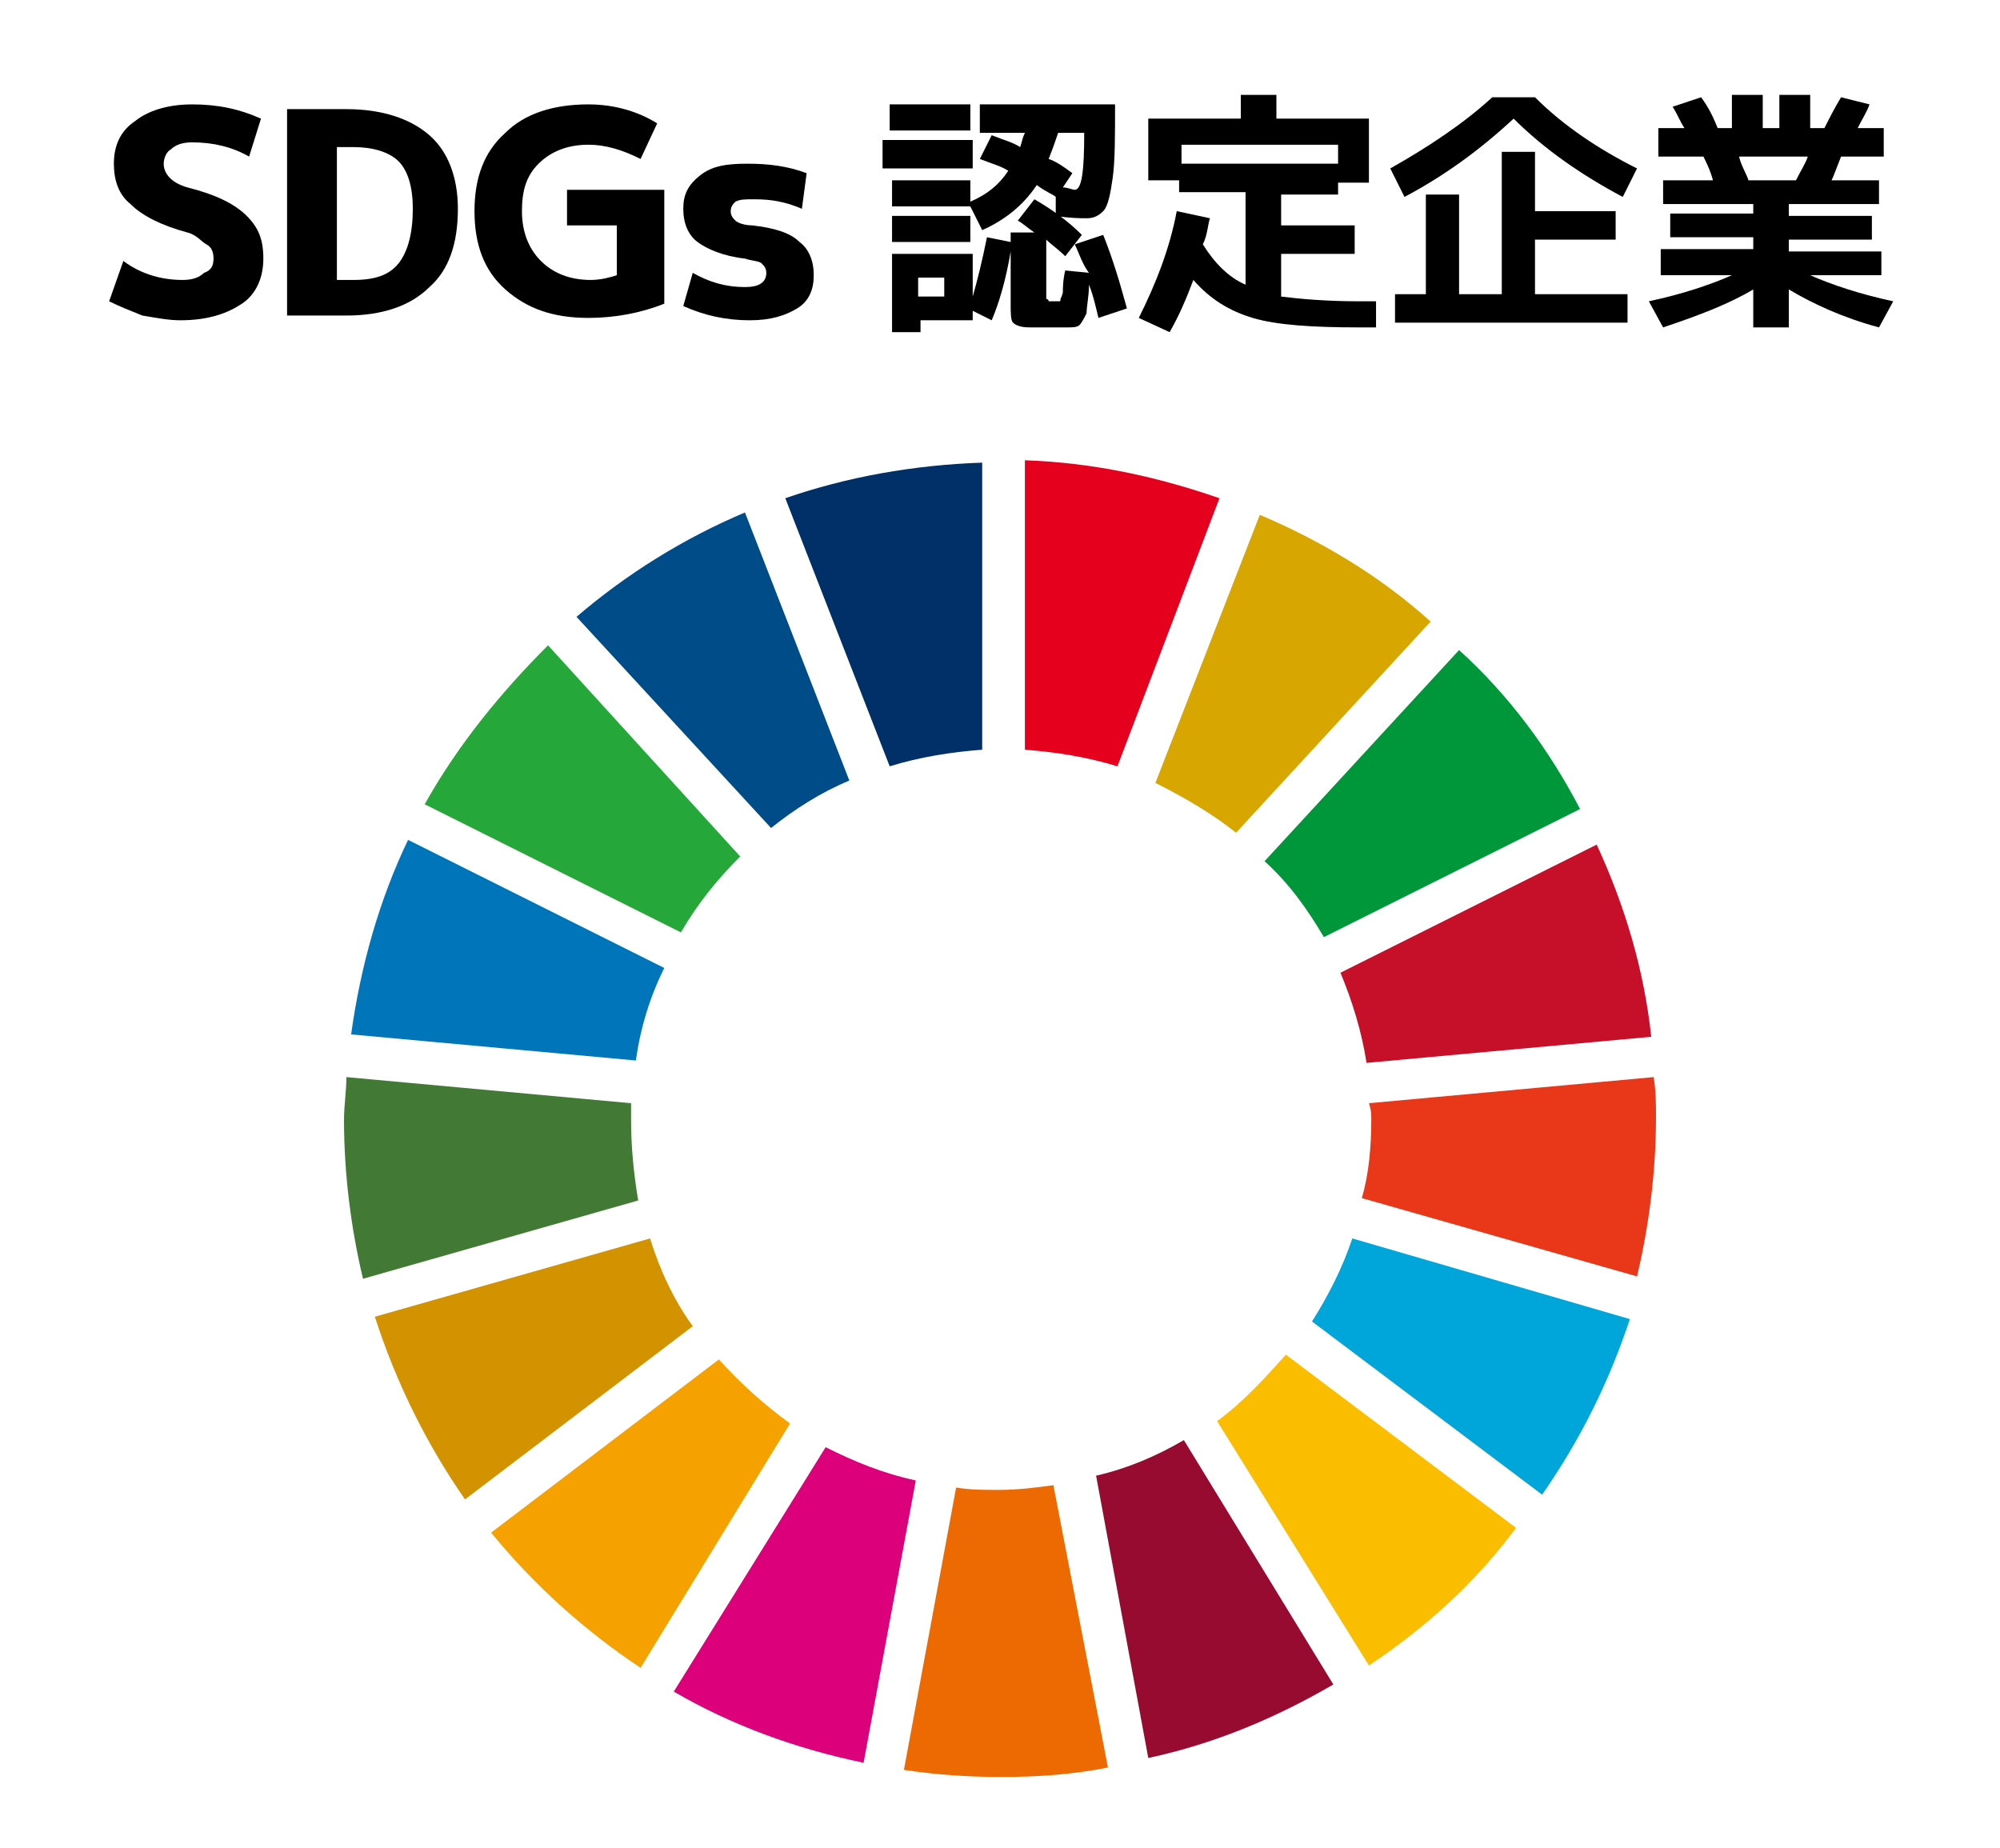 <?xml version="1.0" encoding="utf-8"?>
<!-- Generator: Adobe Illustrator 26.0.2, SVG Export Plug-In . SVG Version: 6.00 Build 0)  -->
<svg version="1.1" id="レイヤー_1" xmlns="http://www.w3.org/2000/svg" xmlns:xlink="http://www.w3.org/1999/xlink" x="0px"
	 y="0px" viewBox="0 0 84.3 77.9" style="enable-background:new 0 0 84.3 77.9;" xml:space="preserve">
<style type="text/css">
	.st0{fill:#25A739;}
	.st1{fill:#D7A600;}
	.st2{fill:#C60F28;}
	.st3{fill:#00973B;}
	.st4{fill:#427935;}
	.st5{fill:#FABD00;}
	.st6{fill:#E83819;}
	.st7{fill:#F5A200;}
	.st8{fill:#0075BA;}
	.st9{fill:#970B31;}
	.st10{fill:#00A6D9;}
	.st11{fill:#ED6A02;}
	.st12{fill:#E5001E;}
	.st13{fill:#DC007A;}
	.st14{fill:#003067;}
	.st15{fill:#D39200;}
	.st16{fill:#004C88;}
</style>
<g>
	<path id="XMLID_00000094611935240155265770000013550526818637535375_" class="st0" d="M28.7,39.3c0.7-1.2,1.5-2.2,2.5-3.2l-8.1-8.9
		c-2,2-3.8,4.2-5.2,6.7L28.7,39.3z"/>
	<path id="XMLID_00000058580289380487710350000013724608644211411351_" class="st1" d="M48.7,33c1.2,0.6,2.4,1.3,3.4,2.1l8.2-8.9
		c-2.1-1.9-4.6-3.4-7.2-4.5L48.7,33z"/>
	<path id="XMLID_00000166660183270683556730000007794520860410173838_" class="st2" d="M67.3,35.6L56.5,41c0.5,1.2,0.9,2.5,1.1,3.8
		l12-1.1C69.3,40.9,68.5,38.2,67.3,35.6"/>
	<path id="XMLID_00000129914248632871254570000013321341925821396874_" class="st3" d="M55.8,39.5l10.8-5.4c-1.3-2.5-3-4.8-5.1-6.7
		l-8.2,8.9C54.3,37.2,55.1,38.3,55.8,39.5"/>
	<path id="XMLID_00000038385851389086328400000000287425812290356358_" class="st4" d="M26.6,47.2c0-0.2,0-0.5,0-0.7l-12-1.1
		c0,0.6-0.1,1.2-0.1,1.8c0,2.3,0.3,4.6,0.8,6.7l11.6-3.3C26.7,49.4,26.6,48.3,26.6,47.2"/>
	<path id="XMLID_00000111874697886034649920000006473268236819439769_" class="st5" d="M54.2,57.1c-0.9,1-1.8,2-2.9,2.8l6.4,10.3
		c2.4-1.6,4.5-3.5,6.2-5.8L54.2,57.1z"/>
	<path id="XMLID_00000152954487000420844170000012530781556246252986_" class="st6" d="M57.8,47.2c0,1.1-0.1,2.3-0.4,3.3L69,53.8
		c0.5-2.1,0.8-4.4,0.8-6.7c0-0.6,0-1.1-0.1-1.7l-12,1.1C57.8,46.8,57.8,47,57.8,47.2"/>
	<path id="XMLID_00000101787441809040276960000001006384884329898403_" class="st7" d="M30.3,57.3l-9.6,7.3c1.8,2.2,3.9,4.1,6.3,5.7
		L33.3,60C32.2,59.2,31.2,58.3,30.3,57.3"/>
	<path id="XMLID_00000124149202786293224280000008207164993091950723_" class="st8" d="M26.8,44.7c0.2-1.4,0.6-2.7,1.2-3.9
		l-10.8-5.4c-1.2,2.5-2,5.3-2.4,8.2L26.8,44.7z"/>
	<path id="XMLID_00000142170425807722819160000010944629296277957800_" class="st9" d="M56.2,71l-6.3-10.3c-1.2,0.7-2.4,1.2-3.7,1.5
		l2.2,11.9C51.2,73.5,53.8,72.4,56.2,71"/>
	<path id="XMLID_00000021809220931871244280000002477136519263707837_" class="st10" d="M57,52.2c-0.4,1.2-1,2.4-1.7,3.5l9.7,7.3
		c1.6-2.3,2.8-4.7,3.7-7.4L57,52.2z"/>
	<path id="XMLID_00000150787568921708431930000006606936086642087081_" class="st11" d="M44.4,62.6c-0.7,0.1-1.5,0.2-2.3,0.2
		c-0.6,0-1.2,0-1.8-0.1l-2.2,11.9c1.3,0.2,2.7,0.3,4.1,0.3c1.5,0,3-0.1,4.5-0.4L44.4,62.6z"/>
	<path id="XMLID_00000147925992548008646710000002248555358565857203_" class="st12" d="M43.2,31.6c1.3,0.1,2.6,0.3,3.9,0.7L51.4,21
		c-2.6-0.9-5.3-1.5-8.2-1.6V31.6z"/>
	<path id="XMLID_00000029042296272768305230000001324120462756055178_" class="st13" d="M38.6,62.4c-1.4-0.3-2.6-0.8-3.8-1.4
		l-6.4,10.3c2.4,1.4,5.1,2.4,8,3L38.6,62.4z"/>
	<path id="XMLID_00000098180115264356045740000015276341916726225569_" class="st14" d="M37.5,32.3c1.3-0.4,2.6-0.6,3.9-0.7V19.5
		c-2.9,0.1-5.7,0.6-8.3,1.5L37.5,32.3z"/>
	<path id="XMLID_00000180337787217442887180000008038681148422623881_" class="st15" d="M29.2,55.9c-0.8-1.1-1.4-2.4-1.8-3.7
		l-11.6,3.3c0.9,2.8,2.2,5.4,3.8,7.7L29.2,55.9z"/>
	<path id="XMLID_00000134239090552509261820000007896054832483201689_" class="st16" d="M32.5,34.9c1-0.8,2.1-1.5,3.3-2l-4.4-11.3
		c-2.6,1.1-5,2.6-7.1,4.4L32.5,34.9z"/>
</g>
<g>
	<path d="M10.5,6.6C9.8,6.2,9,6,8.1,6C7.7,6,7.4,6.1,7.2,6.3C7,6.4,6.9,6.7,6.9,6.9c0,0.4,0.3,0.8,1,1c1.2,0.3,2,0.7,2.5,1.2
		c0.5,0.5,0.7,1,0.7,1.8c0,0.8-0.3,1.5-0.9,1.9c-0.6,0.4-1.4,0.7-2.6,0.7c-0.5,0-1-0.1-1.6-0.2c-0.5-0.2-1-0.4-1.4-0.6L5.2,11
		c0.8,0.6,1.7,0.8,2.5,0.8c0.4,0,0.7-0.1,0.9-0.3C8.9,11.4,9,11.2,9,10.9c0-0.3-0.1-0.5-0.3-0.6S8.3,9.9,7.9,9.8
		C6.8,9.5,6,9.1,5.5,8.6C5,8.2,4.8,7.6,4.8,6.9c0-0.8,0.3-1.4,0.9-1.8C6.2,4.7,7,4.4,8.1,4.4c1.1,0,2,0.2,2.9,0.6L10.5,6.6z"/>
	<path d="M19.3,8.8c0,1.5-0.4,2.6-1.2,3.3c-0.8,0.8-2,1.2-3.5,1.2h-2.5V4.6h2.5c1.5,0,2.7,0.4,3.5,1.1C18.9,6.4,19.3,7.5,19.3,8.8z
		 M17.4,8.8c0-0.9-0.2-1.6-0.6-2c-0.4-0.4-1.1-0.6-1.9-0.6h-0.7v5.6h0.7c0.9,0,1.5-0.2,1.9-0.7S17.4,9.8,17.4,8.8z"/>
	<path d="M24.8,6.1c-0.9,0-1.6,0.3-2.1,0.8S22,8,22,8.9c0,0.9,0.3,1.6,0.8,2.1s1.2,0.8,2.1,0.8c0.4,0,0.8-0.1,1.1-0.2V9.5h-2.1V8
		h4.1v4.8c-1,0.4-2.1,0.6-3.2,0.6c-1.5,0-2.6-0.4-3.5-1.2c-0.9-0.8-1.3-1.9-1.3-3.3c0-1.4,0.4-2.5,1.3-3.3c0.8-0.8,2-1.2,3.5-1.2
		c1.1,0,2.1,0.3,2.9,0.8L27,6.7C26.2,6.3,25.5,6.1,24.8,6.1z"/>
	<path d="M33.8,8.8c-0.7-0.3-1.3-0.4-2-0.4c-0.4,0-0.6,0-0.8,0.1c-0.1,0.1-0.2,0.2-0.2,0.4c0,0.2,0.1,0.3,0.2,0.4
		c0.1,0.1,0.4,0.2,0.7,0.2c0.9,0.1,1.6,0.3,2,0.7c0.4,0.3,0.6,0.8,0.6,1.4c0,0.6-0.2,1.1-0.7,1.4c-0.5,0.3-1.1,0.5-2,0.5
		c-1,0-1.9-0.2-2.8-0.6l0.4-1.4c0.7,0.4,1.4,0.6,2.2,0.6c0.6,0,0.9-0.2,0.9-0.6c0-0.2-0.1-0.3-0.2-0.4c-0.1-0.1-0.4-0.1-0.7-0.2
		c-0.9-0.1-1.6-0.4-2-0.7c-0.4-0.3-0.6-0.8-0.6-1.4c0-0.6,0.2-1,0.7-1.4s1.1-0.5,2-0.5c0.9,0,1.7,0.1,2.5,0.4L33.8,8.8z"/>
	<path d="M37.2,7.1V5.9H41v1.2H37.2z M37.5,5.5V4.4h3.4v1.1H37.5z M45.3,10.3l1.2-0.4c0.4,1,0.7,2,1,3.1l-1.2,0.4
		c-0.1-0.4-0.2-0.9-0.4-1.4c0,0.5-0.1,0.9-0.1,1.2c-0.1,0.2-0.2,0.4-0.3,0.5c-0.1,0.1-0.3,0.1-0.5,0.1c-0.2,0-0.4,0-0.8,0
		c-0.2,0-0.5,0-0.8,0c-0.4,0-0.6-0.1-0.7-0.2c-0.1-0.1-0.1-0.4-0.1-0.8v-2.2c-0.2,1.2-0.5,2.2-0.8,2.9l-0.8-0.4v0.4h-2.2V14h-1.2
		v-3.3h3.4v1.8c0.2-0.7,0.4-1.5,0.6-2.5l1,0.2V9.8h1c-0.3-0.2-0.5-0.4-0.7-0.5l0.7-0.9c0.7,0.4,1.4,0.9,2,1.5l-0.7,0.9
		c-0.3-0.3-0.6-0.5-0.8-0.7v2.2c0,0.2,0,0.3,0,0.3c0,0,0.1,0,0.1,0.1c0,0,0,0,0.1,0c0,0,0.1,0,0.1,0c0.1,0,0.2,0,0.2,0
		c0.1,0,0.1,0,0.1-0.1c0,0,0.1-0.2,0.1-0.3s0-0.5,0.1-0.9l1,0.1C45.6,11.1,45.5,10.7,45.3,10.3z M37.6,8.6V7.6h3.3v0.9
		c0.7-0.3,1.2-0.7,1.6-1.3c-0.3-0.2-0.7-0.3-1.2-0.5l0.5-1C42.3,5.9,42.7,6,43,6.2c0.1-0.3,0.1-0.4,0.2-0.6h-1.9V4.4h5.7
		c0,1.3,0,2.4-0.1,3.1c-0.1,0.7-0.2,1.2-0.4,1.4s-0.4,0.3-0.7,0.3c-0.2,0-0.7,0-1.3-0.1l0-0.8c-0.1-0.1-0.4-0.2-0.8-0.5
		c-0.6,0.9-1.4,1.5-2.3,1.9l-0.5-1H37.6z M37.6,10.2V9.1h3.3v1.1H37.6z M38.7,12.5h1.1v-0.8h-1.1V12.5z M44.2,6.7
		c0.3,0.1,0.6,0.3,1,0.6l-0.4,0.6c0.2,0,0.4,0.1,0.5,0.1c0.3,0,0.4-0.8,0.4-2.4h-1.1C44.5,5.9,44.4,6.2,44.2,6.7z"/>
	<path d="M58,12.5L58,13.8h-0.7c-2,0-3.5-0.1-4.5-0.4c-1-0.3-1.8-0.8-2.5-1.6c-0.3,0.8-0.6,1.5-1,2.2L48,13.4
		c0.7-1.4,1.3-2.9,1.6-4.5L51,9.2c-0.1,0.3-0.1,0.7-0.3,1.1c0.5,0.8,1.1,1.4,1.8,1.7V8.1h-2.8V7.6h-1.3V5h3.9v-1h1.5v1h3.9v2.7h-1.3
		v0.5H54v1.3h3.1v1.2H54v1.8c0.8,0.1,1.9,0.2,3.3,0.2H58z M49.8,6.9h6.6V6.1h-6.6V6.9z"/>
	<path d="M63.8,5c-1.4,1.3-2.9,2.4-4.6,3.3l-0.6-1.2c1.6-0.9,3.1-1.9,4.3-3h1.8c1.2,1.2,2.7,2.2,4.3,3l-0.6,1.2
		C66.7,7.4,65.1,6.3,63.8,5z M61.6,12.4h1.7v-6h1.4v2.5h3.4v1.2h-3.4v2.3h3.9v1.2h-9.8v-1.2h1.3V8.2h1.4V12.4z"/>
	<path d="M79.3,10.5v1.1h-3c0.9,0.4,2.1,0.8,3.5,1.1l-0.6,1.1c-1.5-0.4-2.8-1-3.8-1.6v1.6h-1.5v-1.6c-1,0.6-2.3,1.1-3.8,1.6
		l-0.6-1.1c1.4-0.3,2.6-0.7,3.5-1.1h-3v-1.1h3.9v-0.5h-3.5v-1h3.5V8.6h-3.8v-1h2.1c-0.1-0.4-0.3-0.8-0.4-1h-1.9V5.4H71
		c-0.2-0.3-0.3-0.6-0.5-0.9l1.2-0.4c0.3,0.4,0.5,0.8,0.7,1.3h0.6V4h1.3v1.4H75V4h1.3v1.4h0.6c0.2-0.4,0.4-0.8,0.7-1.3l1.2,0.3
		c-0.1,0.3-0.3,0.6-0.5,1h1.1v1.2h-1.8c-0.2,0.5-0.3,0.8-0.4,1h2v1h-3.8v0.5h3.5v1h-3.5v0.5H79.3z M75.7,7.6c0.2-0.4,0.4-0.7,0.5-1
		h-2.9c0.1,0.4,0.3,0.7,0.4,1H75.7z"/>
</g>
<g>
</g>
<g>
</g>
<g>
</g>
<g>
</g>
<g>
</g>
<g>
</g>
<g>
</g>
<g>
</g>
<g>
</g>
<g>
</g>
<g>
</g>
</svg>
